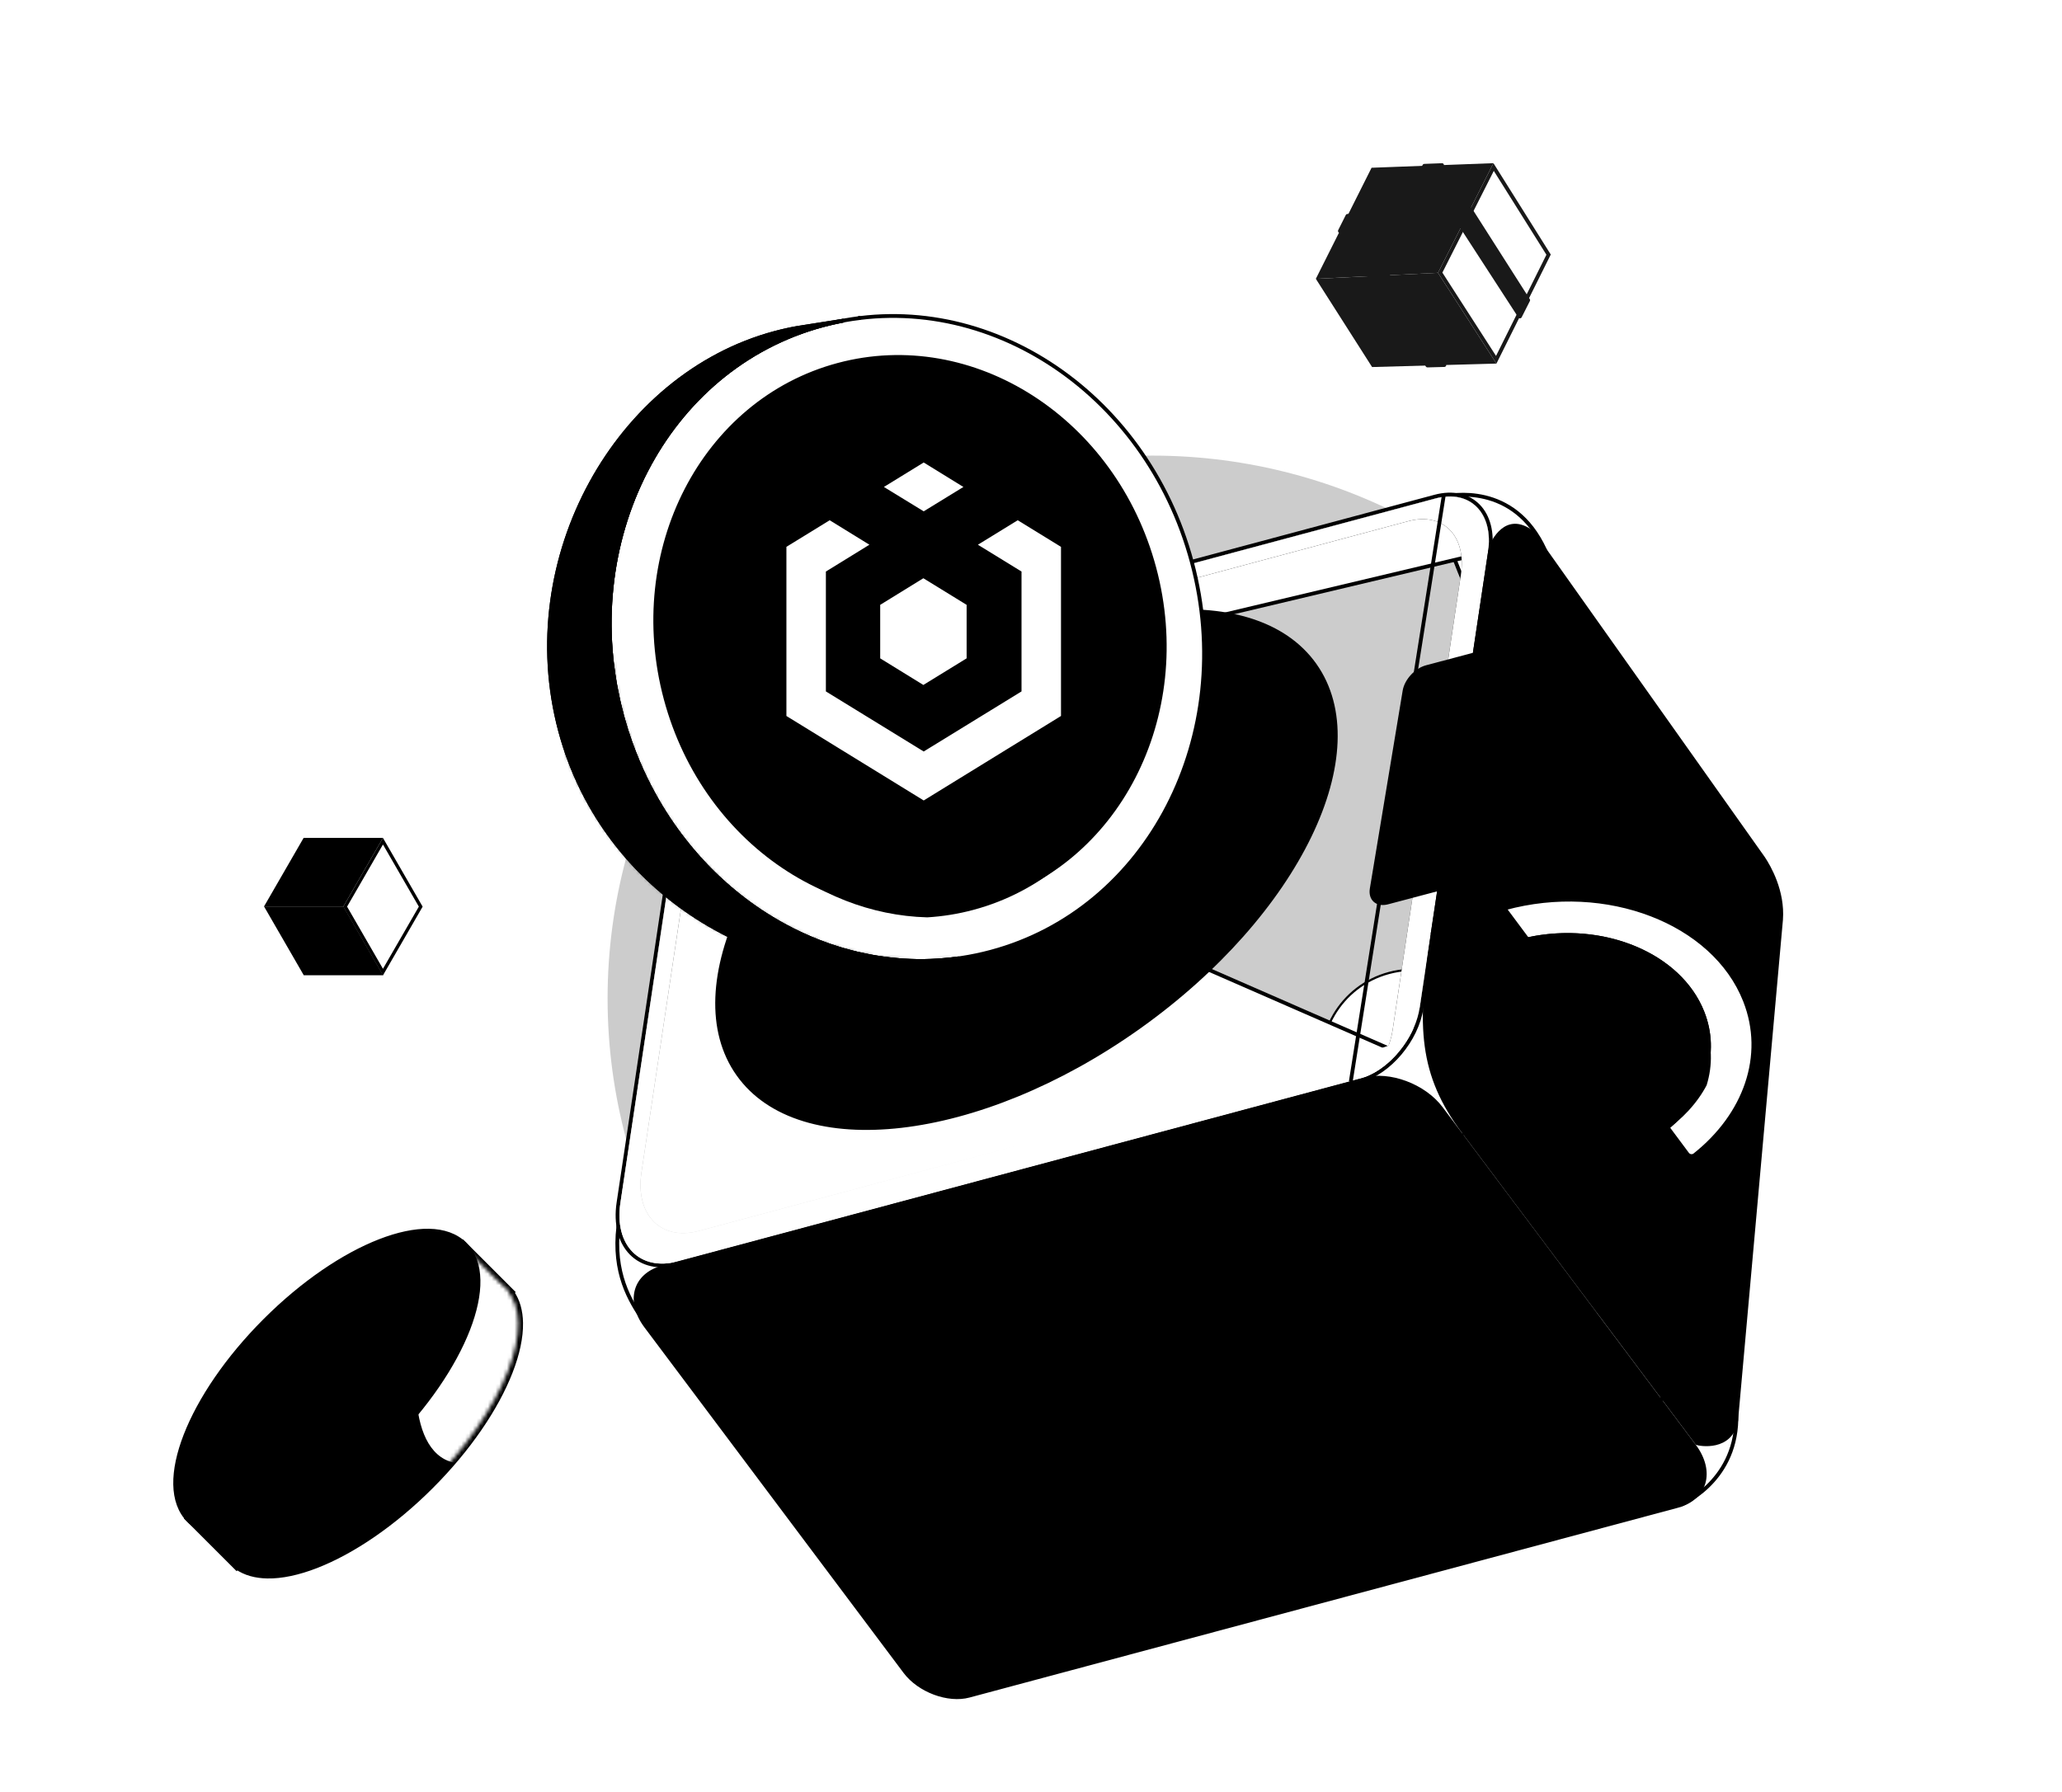 <svg width="543" height="472" viewBox="0 0 543 472" fill="none" xmlns="http://www.w3.org/2000/svg">
<g clip-path="url(#clip0_91_9750)">
<g opacity="0.2" filter="url(#filter0_f_91_9750)">
<ellipse cx="303.5" cy="263" rx="143.5" ry="143" fill="#58BC00" style="fill:#58BC00;fill:color(display-p3 0.345 0.737 0);fill-opacity:1;"/>
</g>
<path fill-rule="evenodd" clip-rule="evenodd" d="M365.778 256.263C378.528 252.847 391.617 260.321 395.003 272.958C398.389 285.594 390.79 298.611 378.04 302.027C365.291 305.443 352.201 297.97 348.815 285.334C345.44 272.679 353.028 259.679 365.778 256.263Z" fill="white" stroke="black" style="fill:white;fill-opacity:1;stroke:black;stroke-opacity:1;" stroke-width="0.567" stroke-miterlimit="22.926" stroke-linecap="round" stroke-linejoin="round"/>
<path d="M168.097 345.797C164.354 339.977 160.624 331.675 163.681 318.153C163.725 318.159 163.771 318.174 163.822 318.199C163.979 318.274 164.172 318.437 164.398 318.711C164.851 319.26 165.305 320.088 165.79 320.979L165.807 321.01C166.271 321.862 166.767 322.772 167.288 323.402C167.552 323.722 167.856 324.012 168.205 324.178C168.547 324.34 168.926 324.377 169.306 324.227L181.753 323.686C180.559 329.563 179.356 335.435 178.153 341.311C177.759 343.234 177.365 345.156 176.971 347.08C175.552 347.005 174.142 346.733 172.693 346.451L172.673 346.447C171.187 346.159 169.658 345.862 168.097 345.797Z" fill="white" stroke="black" style="fill:white;fill-opacity:1;stroke:black;stroke-opacity:1;" stroke-miterlimit="22.926" stroke-linecap="round" stroke-linejoin="round"/>
<path fill-rule="evenodd" clip-rule="evenodd" d="M379.74 130.914C379.74 130.914 396.092 126.395 405.227 141.753C414.345 157.101 400.859 160.26 400.859 160.26C400.859 160.26 387.45 157.255 385.961 154.302C384.472 151.349 379.902 139.045 379.902 139.045L379.74 130.914Z" fill="white" stroke="black" style="fill:white;fill-opacity:1;stroke:black;stroke-opacity:1;" stroke-miterlimit="22.926" stroke-linecap="round" stroke-linejoin="round"/>
<path d="M457.255 373.925L457.255 373.926C457.063 382.349 453.332 387.971 449.647 391.495C447.802 393.259 445.968 394.498 444.597 395.294C443.912 395.692 443.343 395.979 442.948 396.166C442.765 396.252 442.619 396.317 442.516 396.361L431.705 392.159L427.227 377.519L442.566 364.114C442.591 364.104 442.623 364.091 442.661 364.076C442.772 364.031 442.937 363.968 443.147 363.892C443.568 363.742 444.17 363.544 444.892 363.359C446.343 362.988 448.247 362.675 450.121 362.876C451.987 363.075 453.793 363.779 455.117 365.413C456.447 367.055 457.352 369.707 457.255 373.925Z" fill="white" stroke="black" style="fill:white;fill-opacity:1;stroke:black;stroke-opacity:1;" stroke-miterlimit="22.926" stroke-linecap="round" stroke-linejoin="round"/>
<path d="M391.851 145.377L392.346 145.451L374.364 265.415L391.851 145.377ZM391.851 145.377L392.346 145.451C393.125 140.241 391.939 135.929 389.292 133.231C386.634 130.522 382.596 129.534 377.888 130.795L194.042 180.057C190.946 180.886 187.96 183.041 185.628 185.809C183.294 188.58 181.579 192.007 181.064 195.432L181.064 195.433M391.851 145.377L181.064 195.433M181.064 195.433L162.881 316.739C162.024 322.425 163.317 327.122 166.196 330.057C169.086 333.004 173.483 334.082 178.615 332.707L358.174 284.594C362.026 283.562 365.754 280.879 368.67 277.421M181.064 195.433L368.67 277.421M368.67 277.421C371.587 273.962 373.727 269.686 374.364 265.416L368.67 277.421Z" fill="url(#paint0_linear_91_9750)" style=""/>
<path d="M391.851 145.377L392.346 145.451L374.364 265.415L391.851 145.377ZM391.851 145.377L392.346 145.451C393.125 140.241 391.939 135.929 389.292 133.231C386.634 130.522 382.596 129.534 377.888 130.795L194.042 180.057C190.946 180.886 187.96 183.041 185.628 185.809C183.294 188.58 181.579 192.007 181.064 195.432L181.064 195.433M391.851 145.377L181.064 195.433M181.064 195.433L162.881 316.739C162.024 322.425 163.317 327.122 166.196 330.057C169.086 333.004 173.483 334.082 178.615 332.707L358.174 284.594C362.026 283.562 365.754 280.879 368.67 277.421M181.064 195.433L368.67 277.421M368.67 277.421C371.587 273.962 373.727 269.686 374.364 265.416L368.67 277.421Z" fill="white" style="fill:white;fill-opacity:1;"/>
<path d="M391.851 145.377L392.346 145.451L374.364 265.415L391.851 145.377ZM391.851 145.377L392.346 145.451C393.125 140.241 391.939 135.929 389.292 133.231C386.634 130.522 382.596 129.534 377.888 130.795L194.042 180.057C190.946 180.886 187.96 183.041 185.628 185.809C183.294 188.58 181.579 192.007 181.064 195.432L181.064 195.433M391.851 145.377L181.064 195.433M181.064 195.433L162.881 316.739C162.024 322.425 163.317 327.122 166.196 330.057C169.086 333.004 173.483 334.082 178.615 332.707L358.174 284.594C362.026 283.562 365.754 280.879 368.67 277.421M181.064 195.433L368.67 277.421M368.67 277.421C371.587 273.962 373.727 269.686 374.364 265.416L368.67 277.421Z" stroke="black" style="stroke:black;stroke-opacity:1;" stroke-miterlimit="22.926" stroke-linecap="round" stroke-linejoin="round"/>
<path fill-rule="evenodd" clip-rule="evenodd" d="M378.015 131.285L194.169 180.547C190.827 181.442 187.572 183.964 185.184 187.18C185.792 186.908 186.408 186.687 187.027 186.521L370.874 137.259C380.015 134.81 386.234 141.151 384.707 151.358L366.726 271.323C366.122 275.369 364.129 279.443 361.383 282.792C367.52 279.568 372.813 272.415 373.867 265.349L391.849 145.384C393.376 135.177 387.157 128.836 378.015 131.285Z" fill="url(#paint1_linear_91_9750)" style=""/>
<path fill-rule="evenodd" clip-rule="evenodd" d="M378.015 131.285L194.169 180.547C190.827 181.442 187.572 183.964 185.184 187.18C185.792 186.908 186.408 186.687 187.027 186.521L370.874 137.259C380.015 134.81 386.234 141.151 384.707 151.358L366.726 271.323C366.122 275.369 364.129 279.443 361.383 282.792C367.52 279.568 372.813 272.415 373.867 265.349L391.849 145.384C393.376 135.177 387.157 128.836 378.015 131.285Z" fill="white" style="fill:white;fill-opacity:1;"/>
<path fill-rule="evenodd" clip-rule="evenodd" d="M188.013 184.066C184.725 187.02 182.195 191.286 181.56 195.512L163.377 316.819C161.695 327.978 168.496 334.906 178.487 332.229L358.046 284.116C363.863 282.557 369.478 277.075 372.257 270.787C369.683 273.345 366.663 275.266 363.587 276.09L184.028 324.203C174.038 326.88 167.237 319.952 168.918 308.793L187.102 187.486C187.274 186.34 187.585 185.191 188.013 184.066Z" fill="url(#paint2_linear_91_9750)" style=""/>
<path fill-rule="evenodd" clip-rule="evenodd" d="M188.013 184.066C184.725 187.02 182.195 191.286 181.56 195.512L163.377 316.819C161.695 327.978 168.496 334.906 178.487 332.229L358.046 284.116C363.863 282.557 369.478 277.075 372.257 270.787C369.683 273.345 366.663 275.266 363.587 276.09L184.028 324.203C174.038 326.88 167.237 319.952 168.918 308.793L187.102 187.486C187.274 186.34 187.585 185.191 188.013 184.066Z" fill="white" style="fill:white;fill-opacity:1;"/>
<path d="M379.497 291.907L379.497 291.907L446.123 380.768C448.698 384.201 449.42 387.679 448.613 390.513C447.809 393.335 445.456 395.63 441.639 396.653L255.174 446.616C252.44 447.349 249.165 447.022 246.088 445.871C243.013 444.721 240.186 442.766 238.341 440.305L238.341 440.305L170.091 349.286C170.091 349.286 170.091 349.286 170.091 349.285C167.592 345.938 166.898 342.551 167.685 339.794C168.47 337.049 170.757 334.817 174.461 333.824L359.242 284.312C362.542 283.428 366.484 283.823 370.18 285.206C373.875 286.588 377.274 288.94 379.497 291.907Z" fill="#9C9C9C" stroke="black" style="fill:#9C9C9C;fill:color(display-p3 0.61 0.61 0.61);fill-opacity:1;stroke:black;stroke-opacity:1;"/>
<path d="M377.265 245.876L377.304 245.849L377.134 246.976C375.371 258.612 374.598 267.585 375.684 275.556C376.767 283.507 379.705 290.487 385.415 298.123L377.265 245.876ZM377.265 245.876L392.545 144.166C392.807 143.514 393.83 141.212 395.639 139.733C396.557 138.981 397.658 138.46 398.955 138.452C400.24 138.444 401.786 138.939 403.609 140.342L464.336 226.033C465.845 228.303 469.576 234.725 469.013 242.238C469.013 242.239 469.013 242.241 469.012 242.242L457.187 374.162C456.834 376.124 456.053 377.468 455.092 378.39C454.123 379.32 452.942 379.848 451.758 380.126C450.573 380.404 449.4 380.427 448.472 380.355C448.009 380.32 447.611 380.261 447.31 380.201C447.109 380.161 446.966 380.124 446.878 380.097L385.416 298.124L377.265 245.876Z" fill="#D5D5D5" stroke="black" style="fill:#D5D5D5;fill:color(display-p3 0.835 0.835 0.835);fill-opacity:1;stroke:black;stroke-opacity:1;"/>
<path d="M346.221 175.106C354.297 186.475 353.284 202.814 344.901 220.148C336.527 237.464 320.844 255.654 299.823 270.587C278.803 285.52 256.464 294.341 237.357 296.549C218.229 298.759 202.467 294.337 194.39 282.968C186.313 271.599 187.327 255.259 195.71 237.925C204.084 220.609 219.767 202.419 240.787 187.486C261.808 172.552 284.147 163.732 303.254 161.524C322.382 159.315 338.144 163.737 346.221 175.106Z" fill="#58BC00" stroke="black" style="fill:#58BC00;fill:color(display-p3 0.345 0.737 0);fill-opacity:1;stroke:black;stroke-opacity:1;"/>
<path d="M335.862 188.452C342.502 197.798 341.679 211.247 334.765 225.542C327.86 239.819 314.927 254.822 297.586 267.142C280.245 279.461 261.82 286.735 246.066 288.555C230.291 290.378 217.321 286.728 210.682 277.382C204.042 268.035 204.865 254.587 211.778 240.291C218.683 226.014 231.617 211.011 248.958 198.691C266.299 186.372 284.724 179.098 300.478 177.278C316.253 175.456 329.222 179.106 335.862 188.452Z" fill="#131316" stroke="black" style="fill:#131316;fill:color(display-p3 0.075 0.075 0.087);fill-opacity:1;stroke:black;stroke-opacity:1;"/>
<path fill-rule="evenodd" clip-rule="evenodd" d="M340.906 203.348C341.227 220.522 328.596 242.815 306.026 261.473C280.604 282.49 250.062 292.661 229.316 288.704C228.17 271.576 240.685 248.8 263.633 229.838C289.376 208.559 320.446 198.544 340.906 203.348Z" fill="#131316" style="fill:#131316;fill:color(display-p3 0.075 0.075 0.087);fill-opacity:1;"/>
<path d="M260.922 250.674C302.37 239.568 326.073 193.625 313.863 148.056C301.653 102.488 258.154 74.551 216.705 85.657C175.257 96.763 151.554 142.707 163.764 188.275C175.974 233.843 219.473 261.78 260.922 250.674Z" fill="url(#paint3_linear_91_9750)" style=""/>
<path d="M260.922 250.674C302.37 239.568 326.073 193.625 313.863 148.056C301.653 102.488 258.154 74.551 216.705 85.657C175.257 96.763 151.554 142.707 163.764 188.275C175.974 233.843 219.473 261.78 260.922 250.674Z" fill="white" style="fill:white;fill-opacity:1;"/>
<path d="M260.922 250.674C302.37 239.568 326.073 193.625 313.863 148.056C301.653 102.488 258.154 74.551 216.705 85.657C175.257 96.763 151.554 142.707 163.764 188.275C175.974 233.843 219.473 261.78 260.922 250.674Z" stroke="black" style="stroke:black;stroke-opacity:1;" stroke-miterlimit="22.926" stroke-linecap="round" stroke-linejoin="round"/>
<path d="M258.59 237.567C294.123 228.046 314.442 188.659 303.975 149.593C293.507 110.527 256.216 86.576 220.684 96.097C185.151 105.618 164.832 145.005 175.299 184.071C185.767 223.137 223.058 247.088 258.59 237.567Z" fill="#131316" stroke="black" style="fill:#131316;fill:color(display-p3 0.075 0.075 0.087);fill-opacity:1;stroke:black;stroke-opacity:1;" stroke-miterlimit="22.926" stroke-linecap="round" stroke-linejoin="round"/>
<g filter="url(#filter1_i_91_9750)">
<path fill-rule="evenodd" clip-rule="evenodd" d="M220.679 96.079C224.724 94.995 228.79 94.349 232.839 94.109C262.414 94.884 289.958 116.981 298.717 149.667C309.185 188.738 288.861 228.121 253.332 237.641C249.287 238.725 245.221 239.371 241.172 239.611C211.597 238.837 184.053 216.739 175.294 184.054C164.829 144.996 185.137 105.603 220.679 96.079Z" fill="#58BC00" style="fill:#58BC00;fill:color(display-p3 0.345 0.737 0);fill-opacity:1;"/>
</g>
<path d="M220.808 96.562C224.813 95.489 228.838 94.849 232.848 94.61C262.172 95.388 289.529 117.311 298.234 149.797C308.643 188.644 288.423 227.721 253.203 237.159C249.198 238.232 245.173 238.872 241.163 239.111C211.839 238.332 184.482 216.409 175.777 183.924C165.372 145.089 185.575 106.003 220.808 96.562Z" stroke="black" style="stroke:black;stroke-opacity:1;"/>
<path d="M220.808 96.562C224.813 95.489 228.838 94.849 232.848 94.61C262.172 95.388 289.529 117.311 298.234 149.797C308.643 188.644 288.423 227.721 253.203 237.159C249.198 238.232 245.173 238.872 241.163 239.111C211.839 238.332 184.482 216.409 175.777 183.924C165.372 145.089 185.575 106.003 220.808 96.562Z" stroke="black" stroke-opacity="0.2" style="stroke:black;stroke-opacity:0.2;"/>
<path fill-rule="evenodd" clip-rule="evenodd" d="M203.989 87.697C205.988 87.161 207.995 86.71 210.014 86.356L210.36 86.306C211.018 86.187 211.68 86.081 212.332 85.993L221.989 84.469C220.223 84.799 218.461 85.199 216.703 85.67C175.261 96.775 151.551 142.714 163.762 188.288C175.133 230.723 213.64 257.877 252.368 252.418L241.945 254.089C241.3 254.205 240.665 254.303 240.03 254.401L239.768 254.442C201.011 259.953 158.898 235.04 147.516 192.565C135.301 146.977 162.547 98.801 203.989 87.697Z" fill="url(#paint4_linear_91_9750)" style=""/>
<path fill-rule="evenodd" clip-rule="evenodd" d="M203.989 87.697C205.988 87.161 207.995 86.71 210.014 86.356L210.36 86.306C211.018 86.187 211.68 86.081 212.332 85.993L221.989 84.469C220.223 84.799 218.461 85.199 216.703 85.67C175.261 96.775 151.551 142.714 163.762 188.288C175.133 230.723 213.64 257.877 252.368 252.418L241.945 254.089C241.3 254.205 240.665 254.303 240.03 254.401L239.768 254.442C201.011 259.953 158.898 235.04 147.516 192.565C135.301 146.977 162.547 98.801 203.989 87.697Z" fill="#C7DCD2" style="fill:#C7DCD2;fill:color(display-p3 0.78 0.863 0.824);fill-opacity:1;"/>
<path d="M226.22 83.782L226.317 83.77M203.989 87.697C205.988 87.161 207.995 86.71 210.014 86.356L210.36 86.306C211.018 86.187 211.68 86.081 212.332 85.993L221.989 84.469C220.223 84.799 218.461 85.199 216.703 85.67C175.261 96.775 151.551 142.714 163.762 188.288C175.133 230.723 213.64 257.877 252.368 252.418L241.945 254.089C241.3 254.205 240.665 254.303 240.03 254.401L239.768 254.442C201.011 259.953 158.898 235.04 147.516 192.565C135.301 146.977 162.547 98.801 203.989 87.697Z" stroke="black" style="stroke:black;stroke-opacity:1;" stroke-miterlimit="22.926" stroke-linecap="round" stroke-linejoin="round"/>
<mask id="mask0_91_9750" style="mask-type:alpha" maskUnits="userSpaceOnUse" x="144" y="84" width="109" height="172">
<path fill-rule="evenodd" clip-rule="evenodd" d="M203.989 87.697C205.988 87.161 207.995 86.71 210.014 86.356L210.36 86.306C211.018 86.187 211.68 86.081 212.332 85.993L221.99 84.469C220.223 84.799 218.461 85.199 216.704 85.67C175.261 96.775 151.551 142.714 163.763 188.288C175.133 230.723 213.64 257.877 252.368 252.418L241.945 254.089C241.3 254.205 240.665 254.303 240.03 254.401L239.768 254.442C201.011 259.953 158.898 235.04 147.516 192.565C135.301 146.977 162.547 98.801 203.989 87.697Z" fill="#AFAFAF" style="fill:#AFAFAF;fill:color(display-p3 0.686 0.686 0.686);fill-opacity:1;"/>
</mask>
<g mask="url(#mask0_91_9750)">
<path d="M164.738 171.573C159.726 174.081 152.207 200.645 143.185 200.645C140.678 203.82 135.566 207.462 139.175 226.71C142.784 245.958 206.508 262.465 237.92 268.313L257.468 243.752L164.738 171.573Z" fill="#AFAFAF" style="fill:#AFAFAF;fill:color(display-p3 0.686 0.686 0.686);fill-opacity:1;"/>
</g>
<path d="M226.22 83.782L226.317 83.77M203.989 87.697C205.988 87.161 207.995 86.71 210.014 86.356L210.36 86.306C211.018 86.187 211.68 86.081 212.332 85.993L221.989 84.469C220.223 84.799 218.461 85.199 216.703 85.67C175.261 96.775 151.551 142.714 163.762 188.288C175.133 230.723 213.64 257.877 252.368 252.418L241.945 254.089C241.3 254.205 240.665 254.303 240.03 254.401L239.768 254.442C201.011 259.953 158.898 235.04 147.516 192.565C135.301 146.977 162.547 98.801 203.989 87.697Z" stroke="black" style="stroke:black;stroke-opacity:1;" stroke-miterlimit="22.926" stroke-linecap="round" stroke-linejoin="round"/>
<path d="M355.717 284.825L380.217 130.349" stroke="black" style="stroke:black;stroke-opacity:1;"/>
<path fill-rule="evenodd" clip-rule="evenodd" d="M387.815 172.476L378.573 234.21L365.373 237.701C362.638 238.418 360.773 236.78 361.228 234.064L369.869 181.972C370.321 179.242 372.931 176.419 375.666 175.701L387.815 172.476Z" fill="#58BC00" stroke="black" style="fill:#58BC00;fill:color(display-p3 0.345 0.737 0);fill-opacity:1;stroke:black;stroke-opacity:1;" stroke-miterlimit="22.926" stroke-linecap="round" stroke-linejoin="round"/>
<path fill-rule="evenodd" clip-rule="evenodd" d="M370.09 230.314C370.661 228.766 369.934 227.125 368.472 226.652C367.011 226.179 365.348 227.05 364.773 228.584C364.202 230.132 364.93 231.772 366.391 232.245C367.87 232.728 369.519 231.862 370.09 230.314Z" fill="#131316" style="fill:#131316;fill:color(display-p3 0.075 0.075 0.087);fill-opacity:1;"/>
<path fill-rule="evenodd" clip-rule="evenodd" d="M378.405 184.185C378.976 182.637 378.248 180.996 376.786 180.523C375.325 180.05 373.662 180.921 373.088 182.455C372.517 184.003 373.245 185.644 374.706 186.117C376.185 186.6 377.834 185.733 378.405 184.185Z" fill="#131316" style="fill:#131316;fill:color(display-p3 0.075 0.075 0.087);fill-opacity:1;"/>
<path d="M455.735 284.757L455.734 284.756L394.638 202.892C394.638 202.892 394.638 202.892 394.638 202.892C394.175 202.273 393.754 201.977 393.417 201.88C393.11 201.791 392.813 201.85 392.505 202.1C392.179 202.366 391.847 202.848 391.561 203.581C391.278 204.308 391.055 205.249 390.925 206.388C390.925 206.388 390.925 206.388 390.925 206.388L389.011 223.353C389.011 223.354 389.011 223.354 389.011 223.354C388.852 224.803 388.961 226.46 389.264 227.963C389.569 229.477 390.06 230.774 390.626 231.536C390.626 231.536 390.626 231.537 390.626 231.537L450.849 312.239L450.849 312.239C451.343 312.903 451.796 313.226 452.164 313.334C452.502 313.432 452.829 313.368 453.163 313.095C453.516 312.808 453.873 312.288 454.177 311.5C454.48 310.718 454.717 309.708 454.855 308.483C454.855 308.483 454.855 308.483 454.855 308.483L456.874 290.546L455.735 284.757ZM455.735 284.757C456.129 285.283 456.48 286.196 456.698 287.278M455.735 284.757L456.698 287.278M456.698 287.278C456.914 288.349 456.988 289.527 456.874 290.546L456.698 287.278Z" fill="#787878" stroke="black" style="fill:#787878;fill:color(display-p3 0.47 0.47 0.47);fill-opacity:1;stroke:black;stroke-opacity:1;"/>
<path fill-rule="evenodd" clip-rule="evenodd" d="M449.366 311.105L390.229 231.855C388.971 230.16 388.189 226.335 388.518 223.32L390.43 206.397L450.221 286.503C451.14 287.728 451.698 290.491 451.458 292.648L449.439 310.585C449.399 310.778 449.385 310.948 449.366 311.105Z" fill="#131316" style="fill:#131316;fill:color(display-p3 0.075 0.075 0.087);fill-opacity:1;"/>
<path fill-rule="evenodd" clip-rule="evenodd" d="M398.332 229.234C425.042 221.94 453.321 232.837 461.498 253.563C463.758 259.281 464.237 265.144 463.206 270.804L463.173 270.965C463.134 271.157 463.104 271.332 463.065 271.525L461.17 280.981C462.25 275.277 461.767 269.34 459.492 263.565C451.314 242.839 423.036 231.943 396.325 239.236L396.155 239.282L390.64 231.887C393.092 230.85 395.661 229.965 398.332 229.234Z" fill="#0019BD" style="fill:#0019BD;fill:color(display-p3 0 0.099 0.742);fill-opacity:1;"/>
<path fill-rule="evenodd" clip-rule="evenodd" d="M398.332 229.234C425.042 221.94 453.321 232.837 461.498 253.563C463.758 259.281 464.237 265.144 463.206 270.804L463.173 270.965C463.134 271.157 463.104 271.332 463.065 271.525L461.17 280.981C462.25 275.277 461.767 269.34 459.492 263.565C451.314 242.839 423.036 231.943 396.325 239.236L396.155 239.282L390.64 231.887C393.092 230.85 395.661 229.965 398.332 229.234Z" fill="#AFAFAF" style="fill:#AFAFAF;fill:color(display-p3 0.686 0.686 0.686);fill-opacity:1;"/>
<path fill-rule="evenodd" clip-rule="evenodd" d="M398.332 229.234C425.042 221.94 453.321 232.837 461.498 253.563C463.758 259.281 464.237 265.144 463.206 270.804L463.173 270.965C463.134 271.157 463.104 271.332 463.065 271.525L461.17 280.981C462.25 275.277 461.767 269.34 459.492 263.565C451.314 242.839 423.036 231.943 396.325 239.236L396.155 239.282L390.64 231.887C393.092 230.85 395.661 229.965 398.332 229.234Z" stroke="black" style="stroke:black;stroke-opacity:1;"/>
<path fill-rule="evenodd" clip-rule="evenodd" d="M396.337 239.212C423.048 231.918 451.326 242.815 459.504 263.54C465.258 278.13 459.514 293.703 446.291 304.195C445.684 304.677 444.802 304.548 444.339 303.926L396.278 239.383C396.232 239.321 396.263 239.232 396.337 239.212Z" fill="url(#paint5_linear_91_9750)" style=""/>
<path fill-rule="evenodd" clip-rule="evenodd" d="M396.337 239.212C423.048 231.918 451.326 242.815 459.504 263.54C465.258 278.13 459.514 293.703 446.291 304.195C445.684 304.677 444.802 304.548 444.339 303.926L396.278 239.383C396.232 239.321 396.263 239.232 396.337 239.212Z" fill="white" style="fill:white;fill-opacity:1;"/>
<path fill-rule="evenodd" clip-rule="evenodd" d="M396.337 239.212C423.048 231.918 451.326 242.815 459.504 263.54C465.258 278.13 459.514 293.703 446.291 304.195C445.684 304.677 444.802 304.548 444.339 303.926L396.278 239.383C396.232 239.321 396.263 239.232 396.337 239.212Z" stroke="black" style="stroke:black;stroke-opacity:1;" stroke-miterlimit="22.926" stroke-linecap="round" stroke-linejoin="round"/>
<path fill-rule="evenodd" clip-rule="evenodd" d="M401.882 246.952C422.001 242.456 442.676 250.9 448.805 266.472C453.156 277.5 449.082 289.239 439.436 297.39L401.882 246.952Z" fill="#131316" style="fill:#131316;fill:color(display-p3 0.075 0.075 0.087);fill-opacity:1;"/>
<g filter="url(#filter2_i_91_9750)">
<path fill-rule="evenodd" clip-rule="evenodd" d="M401.882 246.952C422.001 242.456 442.676 250.9 448.805 266.472C450.951 271.933 451.05 277.564 449.415 282.84C446.907 287.577 442.95 291.883 437.869 295.277L401.882 246.952Z" fill="#58BC00" style="fill:#58BC00;fill:color(display-p3 0.345 0.737 0);fill-opacity:1;"/>
</g>
<path d="M437.984 294.595L402.747 247.277C422.469 243.192 442.406 251.579 448.34 266.655C450.437 271.992 450.539 277.49 448.951 282.648C446.55 287.165 442.8 291.295 437.984 294.595Z" stroke="black" style="stroke:black;stroke-opacity:1;"/>
<path d="M366.632 368.297C364.467 341.255 334.742 321.572 300.239 324.334C265.737 327.097 239.522 351.259 241.687 378.301C243.852 405.343 273.578 425.026 308.08 422.264C342.583 419.501 368.797 395.339 366.632 368.297Z" fill="#131316" stroke="black" style="fill:#131316;fill:color(display-p3 0.075 0.075 0.087);fill-opacity:1;stroke:black;stroke-opacity:1;" stroke-miterlimit="22.926" stroke-linecap="round" stroke-linejoin="round"/>
<path fill-rule="evenodd" clip-rule="evenodd" d="M290.214 337.316C316.591 330.248 344.426 341.126 352.386 361.607C353.258 363.846 353.847 366.099 354.194 368.357C354.438 369.945 354.542 371.525 354.526 373.106L355.054 380.619C355.094 381.181 354.792 381.712 354.29 381.967L353.476 382.379C353.143 382.548 352.893 382.842 352.772 383.195C348.404 395.931 336.123 406.9 319.035 411.479C296.735 417.454 273.383 410.598 261.897 395.954C261.851 395.896 261.802 395.842 261.749 395.792L255.965 390.38C255.701 390.133 255.543 389.794 255.523 389.433L255.018 380.129C254.773 378.42 254.691 376.698 254.737 375.002L254.739 374.956C255.255 358.483 269.045 342.988 290.214 337.316Z" fill="url(#paint6_linear_91_9750)" style=""/>
<path fill-rule="evenodd" clip-rule="evenodd" d="M290.214 337.316C316.591 330.248 344.426 341.126 352.386 361.607C353.258 363.846 353.847 366.099 354.194 368.357C354.438 369.945 354.542 371.525 354.526 373.106L355.054 380.619C355.094 381.181 354.792 381.712 354.29 381.967L353.476 382.379C353.143 382.548 352.893 382.842 352.772 383.195C348.404 395.931 336.123 406.9 319.035 411.479C296.735 417.454 273.383 410.598 261.897 395.954C261.851 395.896 261.802 395.842 261.749 395.792L255.965 390.38C255.701 390.133 255.543 389.794 255.523 389.433L255.018 380.129C254.773 378.42 254.691 376.698 254.737 375.002L254.739 374.956C255.255 358.483 269.045 342.988 290.214 337.316Z" fill="#787878" style="fill:#787878;fill:color(display-p3 0.471 0.471 0.471);fill-opacity:1;"/>
<path fill-rule="evenodd" clip-rule="evenodd" d="M290.214 337.316C316.591 330.248 344.426 341.126 352.386 361.607C353.258 363.846 353.847 366.099 354.194 368.357C354.438 369.945 354.542 371.525 354.526 373.106L355.054 380.619C355.094 381.181 354.792 381.712 354.29 381.967L353.476 382.379C353.143 382.548 352.893 382.842 352.772 383.195C348.404 395.931 336.123 406.9 319.035 411.479C296.735 417.454 273.383 410.598 261.897 395.954C261.851 395.896 261.802 395.842 261.749 395.792L255.965 390.38C255.701 390.133 255.543 389.794 255.523 389.433L255.018 380.129C254.773 378.42 254.691 376.698 254.737 375.002L254.739 374.956C255.255 358.483 269.045 342.988 290.214 337.316Z" stroke="black" style="stroke:black;stroke-opacity:1;" stroke-miterlimit="22.926" stroke-linecap="round" stroke-linejoin="round"/>
<path d="M355.129 381.55C353.403 359.992 329.709 344.301 302.207 346.503C274.705 348.705 253.81 367.966 255.536 389.524C257.262 411.082 280.955 426.774 308.457 424.571C335.96 422.369 356.855 403.108 355.129 381.55Z" fill="url(#paint7_linear_91_9750)" style=""/>
<path d="M355.129 381.55C353.403 359.992 329.709 344.301 302.207 346.503C274.705 348.705 253.81 367.966 255.536 389.524C257.262 411.082 280.955 426.774 308.457 424.571C335.96 422.369 356.855 403.108 355.129 381.55Z" fill="#D5D5D5" style="fill:#D5D5D5;fill:color(display-p3 0.835 0.835 0.835);fill-opacity:1;"/>
<path d="M355.129 381.55C353.403 359.992 329.709 344.301 302.207 346.503C274.705 348.705 253.81 367.966 255.536 389.524C257.262 411.082 280.955 426.774 308.457 424.571C335.96 422.369 356.855 403.108 355.129 381.55Z" stroke="black" style="stroke:black;stroke-opacity:1;" stroke-miterlimit="22.926" stroke-linecap="round" stroke-linejoin="round"/>
<path d="M343.337 383.776C342.016 367.275 323.881 355.264 302.831 356.95C281.781 358.635 265.788 373.379 267.109 389.88C268.43 406.381 286.566 418.391 307.616 416.706C328.666 415.021 344.658 400.278 343.337 383.776Z" fill="#131316" stroke="black" style="fill:#131316;fill:color(display-p3 0.075 0.075 0.087);fill-opacity:1;stroke:black;stroke-opacity:1;" stroke-miterlimit="22.926" stroke-linecap="round" stroke-linejoin="round"/>
<path d="M294.315 358.895C314.35 353.527 335.329 361.819 341.306 377.192C342.888 381.27 343.266 385.429 342.592 389.459C339.294 398.995 330.057 407.281 317.14 410.742C297.106 416.11 276.126 407.818 270.149 392.445C268.568 388.367 268.189 384.208 268.863 380.178C272.161 370.642 281.384 362.36 294.315 358.895Z" fill="#58BC00" stroke="black" style="fill:#58BC00;fill:color(display-p3 0.345 0.737 0);fill-opacity:1;stroke:black;stroke-opacity:1;"/>
<path fill-rule="evenodd" clip-rule="evenodd" d="M395.641 168.176C396.232 169.929 397.559 170.862 398.611 170.262C399.664 169.661 400.044 167.739 399.467 165.983C398.876 164.23 397.549 163.297 396.496 163.897C395.43 164.502 395.05 166.423 395.641 168.176Z" fill="#131316" style="fill:#131316;fill:color(display-p3 0.075 0.075 0.087);fill-opacity:1;"/>
<path fill-rule="evenodd" clip-rule="evenodd" d="M402.061 176.807C402.628 178.642 403.911 179.694 404.95 179.157C405.99 178.621 406.366 176.685 405.813 174.846C405.245 173.012 403.962 171.96 402.923 172.496C401.888 173.047 401.508 174.968 402.061 176.807Z" fill="#131316" style="fill:#131316;fill:color(display-p3 0.075 0.075 0.087);fill-opacity:1;"/>
<path fill-rule="evenodd" clip-rule="evenodd" d="M398.67 158.866C399.238 160.7 400.52 161.752 401.56 161.216C402.599 160.679 402.975 158.744 402.422 156.905C401.869 155.066 400.572 154.019 399.532 154.555C398.493 155.091 398.117 157.027 398.67 158.866Z" fill="#131316" style="fill:#131316;fill:color(display-p3 0.075 0.075 0.087);fill-opacity:1;"/>
<path fill-rule="evenodd" clip-rule="evenodd" d="M405.127 167.812C405.694 169.647 406.977 170.698 408.017 170.162C409.056 169.626 409.432 167.69 408.879 165.851C408.311 164.017 407.029 162.965 405.989 163.501C404.954 164.052 404.574 165.973 405.127 167.812Z" fill="#131316" style="fill:#131316;fill:color(display-p3 0.075 0.075 0.087);fill-opacity:1;"/>
<path d="M337.862 290.228L367.255 333.73L385.675 333.42L430.465 399.44" stroke="black" style="stroke:black;stroke-opacity:1;" stroke-miterlimit="22.926" stroke-linecap="round" stroke-linejoin="round"/>
<path d="M182.155 332.029L239.737 417.004L258.157 416.694L275.011 441.243" stroke="black" style="stroke:black;stroke-opacity:1;" stroke-miterlimit="22.926" stroke-linecap="round" stroke-linejoin="round"/>
<path d="M199.996 327.094L221.175 360.39L233.174 361.349L241.522 373.69" stroke="black" style="stroke:black;stroke-opacity:1;" stroke-miterlimit="22.926" stroke-linecap="round" stroke-linejoin="round"/>
<path d="M249.518 130.258L237.154 122.636L224.759 130.258L237.154 137.846L249.518 130.258Z" fill="#131316" style="fill:#131316;fill:color(display-p3 0.075 0.075 0.087);fill-opacity:1;"/>
<path d="M261.913 137.847L249.518 145.469L261.913 153.091V183.545L237.154 198.755L212.395 183.545V153.091L224.759 145.469L212.395 137.847L200 145.469V191.134L237.154 213.999L274.309 191.134V145.469L261.913 137.847Z" fill="#131316" style="fill:#131316;fill:color(display-p3 0.075 0.075 0.087);fill-opacity:1;"/>
<path d="M224.697 160.745V175.956L237.061 183.577L249.456 175.956V160.745L237.061 153.123L224.697 160.745Z" fill="#131316" style="fill:#131316;fill:color(display-p3 0.075 0.075 0.087);fill-opacity:1;"/>
<path d="M231.806 128.257L243.244 121.223L254.654 128.257L243.244 135.26L231.806 128.257Z" fill="white" stroke="black" style="fill:white;fill-opacity:1;stroke:black;stroke-opacity:1;"/>
<path d="M268.504 151.091V150.811L268.266 150.665L256.564 143.469L268.004 136.434L279.899 143.748V188.854L243.245 211.412L206.591 188.854V143.748L218.486 136.434L229.897 143.469L218.224 150.665L217.986 150.811V151.091V181.545V181.825L218.224 181.971L242.983 197.181L243.245 197.342L243.507 197.181L268.266 181.971L268.504 181.825V181.545V151.091Z" fill="white" stroke="black" style="fill:white;fill-opacity:1;stroke:black;stroke-opacity:1;"/>
<path d="M243.152 180.99L231.288 173.676V159.024L243.152 151.71L255.047 159.024V173.676L243.152 180.99Z" fill="white" stroke="black" style="fill:white;fill-opacity:1;stroke:black;stroke-opacity:1;"/>
<path d="M122.364 327.779L121.908 327.324L121.452 327.779L110.861 338.37C101.52 342.093 90.888 349.282 81.083 359.087C71.278 368.892 64.089 379.524 60.367 388.865L49.775 399.456L49.32 399.912L49.775 400.367L60.995 411.587L61.858 412.45L62.313 412.905L62.429 412.789C64.585 414.297 67.302 415.03 70.385 415.089C74.193 415.162 78.6 414.208 83.318 412.371C92.754 408.697 103.55 401.442 113.494 391.498C123.439 381.554 130.693 370.758 134.368 361.321C136.205 356.604 137.158 352.197 137.086 348.389C137.027 345.306 136.293 342.589 134.785 340.433L134.901 340.317L134.446 339.861L133.583 338.998L122.364 327.779Z" fill="#AFAFAF" stroke="black" style="fill:#AFAFAF;fill:color(display-p3 0.686 0.686 0.686);fill-opacity:1;stroke:black;stroke-opacity:1;" stroke-width="1.289"/>
<mask id="mask1_91_9750" style="mask-type:alpha" maskUnits="userSpaceOnUse" x="50" y="328" width="87" height="87">
<path d="M113.038 391.042C93.245 410.835 70.149 419.829 61.45 411.131C52.752 402.433 61.746 379.336 81.539 359.543C101.332 339.75 124.429 330.756 133.127 339.454C141.826 348.152 132.832 371.249 113.038 391.042Z" fill="#BE2F2F" style="fill:#BE2F2F;fill:color(display-p3 0.746 0.183 0.183);fill-opacity:1;"/>
<path d="M121.908 328.235L133.99 340.317L62.313 411.994L50.231 399.912L121.908 328.235Z" fill="#BE2F2F" style="fill:#BE2F2F;fill:color(display-p3 0.746 0.183 0.183);fill-opacity:1;"/>
</mask>
<g mask="url(#mask1_91_9750)">
<path d="M127.305 384.758C107.875 390.379 108.16 364.636 110.732 351.061L116.09 324.128L127.355 323.651L148.606 344.902C149.601 355.845 146.734 379.137 127.305 384.758Z" fill="white" style="fill:white;fill-opacity:1;"/>
<path d="M64.432 423.898C45.003 429.519 45.288 403.775 47.859 390.201L53.217 363.268L64.482 362.79L83.517 390.142C84.512 401.086 83.861 418.277 64.432 423.898Z" fill="#AFAFAF" style="fill:#AFAFAF;fill:color(display-p3 0.686 0.686 0.686);fill-opacity:1;"/>
</g>
<path d="M49.775 400.366C52.1 402.691 55.353 403.796 59.165 403.869C62.973 403.942 67.381 402.988 72.098 401.151C81.535 397.476 92.33 390.222 102.275 380.277C112.219 370.333 119.473 359.538 123.148 350.101C124.985 345.383 125.939 340.976 125.866 337.168C125.793 333.355 124.688 330.102 122.363 327.778C120.039 325.453 116.786 324.348 112.973 324.275C109.165 324.202 104.758 325.156 100.04 326.993C90.603 330.668 79.808 337.922 69.864 347.866C59.919 357.811 52.665 368.606 48.99 378.043C47.153 382.76 46.199 387.168 46.272 390.976C46.345 394.788 47.45 398.041 49.775 400.366Z" fill="#F5F5F5" stroke="black" style="fill:#F5F5F5;fill:color(display-p3 0.963 0.963 0.963);fill-opacity:1;stroke:black;stroke-opacity:1;" stroke-width="1.289"/>
<path d="M98.342 376.345C89.906 384.781 80.977 391.088 73.382 394.477C69.583 396.172 66.149 397.122 63.296 397.264C60.443 397.405 58.244 396.738 56.794 395.287C55.344 393.837 54.676 391.638 54.818 388.785C54.959 385.932 55.909 382.498 57.604 378.699C60.993 371.104 67.3 362.176 75.737 353.739C84.174 345.302 93.102 338.995 100.697 335.607C104.496 333.911 107.93 332.961 110.783 332.82C113.636 332.678 115.835 333.346 117.285 334.796C118.735 336.246 119.403 338.445 119.261 341.298C119.12 344.151 118.17 347.585 116.475 351.385C113.086 358.98 106.779 367.908 98.342 376.345Z" fill="#0E0E0E" stroke="black" style="fill:#0E0E0E;fill:color(display-p3 0.054 0.054 0.054);fill-opacity:1;stroke:black;stroke-opacity:1;" stroke-width="1.289"/>
<path d="M98.343 376.346C89.901 384.788 81.111 391.244 73.74 394.868C70.052 396.681 66.752 397.768 64.05 398.059C61.34 398.35 59.338 397.833 58.089 396.584C56.839 395.334 56.322 393.332 56.613 390.622C56.904 387.92 57.991 384.621 59.804 380.932C63.428 373.562 69.884 364.771 78.326 356.33C86.768 347.888 95.558 341.432 102.928 337.808C106.617 335.995 109.916 334.908 112.619 334.617C115.328 334.326 117.33 334.843 118.58 336.092C119.829 337.342 120.347 339.344 120.055 342.054C119.765 344.756 118.677 348.056 116.864 351.744C113.241 359.114 106.784 367.905 98.343 376.346Z" fill="#58BC00" stroke="black" style="fill:#58BC00;fill:color(display-p3 0.345 0.737 0);fill-opacity:1;stroke:black;stroke-opacity:1;" stroke-width="1.289"/>
<path fill-rule="evenodd" clip-rule="evenodd" d="M104.228 359.608C103.645 360.223 102.76 360.572 102.241 360.396L98.998 359.276C98.484 359.099 97.614 359.44 97.028 360.046L96.553 360.537C95.996 361.115 95.882 361.744 96.317 361.968C97.338 362.486 97.938 362.644 99.285 363.654C99.97 364.164 101.611 365.707 100.319 366.924C98.664 368.484 93.664 367.842 91.219 367.352C90.675 367.243 89.847 367.583 89.283 368.169L80.911 376.842C80.323 377.452 79.446 377.793 78.936 377.613L76.934 376.908C76.413 376.723 76.469 376.072 77.069 375.452C79.443 372.998 84.634 367.674 85.91 366.217C86.114 365.987 86.152 365.774 85.997 365.674C85.562 365.393 84.572 365.013 84.262 364.829C83.313 364.266 79.898 362.034 81.536 360.464C82.66 359.394 85.438 359.392 86.683 359.452C87.553 359.495 88.363 359.598 89.149 359.725C89.594 359.8 90.983 360.173 91.484 360.197C91.55 360.201 91.636 360.167 91.716 360.114C91.743 360.098 91.766 360.08 91.79 360.061C91.806 360.051 91.823 360.039 91.833 360.029C91.891 359.987 91.937 359.936 91.986 359.887L93.071 358.744C93.665 358.118 93.723 357.455 93.202 357.27L90.054 356.14C89.53 355.953 89.592 355.285 90.191 354.66L92.02 352.74C92.606 352.128 93.491 351.779 94.007 351.958L106.182 356.211C106.709 356.395 106.654 357.061 106.053 357.693L104.228 359.608ZM90.095 361.842C90.674 361.23 90.727 360.61 90.164 360.488C87.847 359.987 82.504 359.253 83.129 361.244C83.933 363.821 93.914 367.146 98.323 366.469C101.954 365.917 97.843 363.095 95.805 362.304C95.392 362.144 94.707 362.446 94.218 362.952L93.057 364.145C92.469 364.748 91.602 365.086 91.095 364.907L89.114 364.224C88.587 364.039 88.642 363.373 89.24 362.744L90.095 361.842Z" fill="#0D1B17" style="fill:#0D1B17;fill:color(display-p3 0.051 0.106 0.09);fill-opacity:1;"/>
<g opacity="0.9">
<path d="M392.444 43.508L378.361 71.374L347.341 72.895L361.499 44.672L392.444 43.508Z" fill="#58BC00" stroke="black" style="fill:#58BC00;fill:color(display-p3 0.345 0.737 0);fill-opacity:1;stroke:black;stroke-opacity:1;"/>
<path d="M361.593 96.165L347.395 73.894L378.412 72.372L393.165 95.286L361.593 96.165Z" fill="#AFAFAF" stroke="black" style="fill:#AFAFAF;fill:color(display-p3 0.686 0.686 0.686);fill-opacity:1;stroke:black;stroke-opacity:1;"/>
<path fill-rule="evenodd" clip-rule="evenodd" d="M360.893 72.734L375.072 43.664L379.748 43.487L365.459 72.469L360.893 72.734Z" fill="#131316" stroke="black" style="fill:#131316;fill:color(display-p3 0.075 0.075 0.087);fill-opacity:1;stroke:black;stroke-opacity:1;" stroke-miterlimit="22.926" stroke-linecap="round" stroke-linejoin="round"/>
<path fill-rule="evenodd" clip-rule="evenodd" d="M352.842 60.837L384.864 59.629L387.154 55.107L354.842 56.854L352.842 60.837Z" fill="#131316" stroke="black" style="fill:#131316;fill:color(display-p3 0.075 0.075 0.087);fill-opacity:1;stroke:black;stroke-opacity:1;" stroke-miterlimit="22.926" stroke-linecap="round" stroke-linejoin="round"/>
<path fill-rule="evenodd" clip-rule="evenodd" d="M360.897 72.734L375.904 96.267L380.343 96.147L365.307 72.521L360.897 72.734Z" fill="#131316" stroke="black" style="fill:#131316;fill:color(display-p3 0.075 0.075 0.087);fill-opacity:1;stroke:black;stroke-opacity:1;" stroke-miterlimit="22.926" stroke-linecap="round" stroke-linejoin="round"/>
<path d="M407.801 67.066L394.014 94.751L379.256 71.829L393.324 43.992L407.801 67.066Z" fill="white" stroke="black" style="fill:white;fill-opacity:1;stroke:black;stroke-opacity:1;"/>
<path fill-rule="evenodd" clip-rule="evenodd" d="M384.87 59.625L387.16 55.102L402.429 79.059L400.258 83.348L384.87 59.625Z" fill="#131316" stroke="black" style="fill:#131316;fill:color(display-p3 0.075 0.075 0.087);fill-opacity:1;stroke:black;stroke-opacity:1;" stroke-miterlimit="22.926" stroke-linecap="round" stroke-linejoin="round"/>
</g>
<rect x="0.25" y="0.433" width="19.897" height="19.897" transform="matrix(1 -6.79865e-09 -0.5 0.866 80.167 220.75)" fill="#58BC00" stroke="black" style="fill:#58BC00;fill:color(display-p3 0.345 0.737 0);fill-opacity:1;stroke:black;stroke-opacity:1;"/>
<rect x="0.75" y="0.433" width="19.897" height="19.897" transform="matrix(1 -6.79865e-09 0.5 0.866 69.329 238.825)" fill="#D9D9D9" stroke="black" style="fill:#D9D9D9;fill:color(display-p3 0.851 0.851 0.851);fill-opacity:1;stroke:black;stroke-opacity:1;"/>
<rect x="0.5" width="19.897" height="19.897" transform="matrix(0.5 -0.866 0.5 0.866 90.649 239.222)" fill="white" stroke="black" style="fill:white;fill-opacity:1;stroke:black;stroke-opacity:1;"/>
<path d="M318.662 375.245C317.094 371.254 312.552 370.992 307.178 372.011L305.648 366.302L301.567 367.396L303.057 372.955C301.984 373.242 300.892 373.554 299.807 373.865L298.308 368.269L294.229 369.362L295.757 375.07C294.878 375.322 294.013 375.568 293.167 375.796L293.162 375.778L287.532 377.284L288.528 380.996C288.528 380.996 291.529 380.139 291.491 380.2C293.144 379.757 293.902 380.43 294.247 381.094L298.438 396.734C298.484 397.197 298.368 397.985 297.213 398.296C297.276 398.322 294.246 399.091 294.246 399.091L294.547 403.459L299.859 402.035C300.847 401.771 301.824 401.525 302.78 401.274L304.329 407.048L308.406 405.956L306.875 400.243C308 399.962 309.085 399.68 310.143 399.395L311.665 405.083L315.747 403.989L314.203 398.224C320.976 396.05 325.384 393.292 324.51 387.645C323.808 383.098 320.839 381.781 316.73 382.028C318.822 380.368 319.817 378.164 318.664 375.245L318.662 375.245ZM316.26 389.122C317.419 393.437 308.609 395.271 305.844 396.015L303.795 388.364C306.562 387.623 315.054 384.621 316.26 389.122ZM311.469 378.837C312.52 382.763 305.16 384.244 302.856 384.862L300.997 377.923C303.301 377.305 310.372 374.742 311.469 378.837Z" fill="#0D1B17" style="fill:#0D1B17;fill:color(display-p3 0.051 0.106 0.09);fill-opacity:1;"/>
</g>
<defs>
<filter id="filter0_f_91_9750" x="60" y="20" width="487" height="486" filterUnits="userSpaceOnUse" color-interpolation-filters="sRGB">
<feFlood flood-opacity="0" result="BackgroundImageFix"/>
<feBlend mode="normal" in="SourceGraphic" in2="BackgroundImageFix" result="shape"/>
<feGaussianBlur stdDeviation="50" result="effect1_foregroundBlur_91_9750"/>
</filter>
<filter id="filter1_i_91_9750" x="172.543" y="94.109" width="128.925" height="145.502" filterUnits="userSpaceOnUse" color-interpolation-filters="sRGB">
<feFlood flood-opacity="0" result="BackgroundImageFix"/>
<feBlend mode="normal" in="SourceGraphic" in2="BackgroundImageFix" result="shape"/>
<feColorMatrix in="SourceAlpha" type="matrix" values="0 0 0 0 0 0 0 0 0 0 0 0 0 0 0 0 0 0 127 0" result="hardAlpha"/>
<feOffset dx="3" dy="2"/>
<feComposite in2="hardAlpha" operator="arithmetic" k2="-1" k3="1"/>
<feColorMatrix type="matrix" values="0 0 0 0 0.075 0 0 0 0 0.075 0 0 0 0 0.086 0 0 0 1 0"/>
<feBlend mode="normal" in2="shape" result="effect1_innerShadow_91_9750"/>
</filter>
<filter id="filter2_i_91_9750" x="401.882" y="245.748" width="48.659" height="49.529" filterUnits="userSpaceOnUse" color-interpolation-filters="sRGB">
<feFlood flood-opacity="0" result="BackgroundImageFix"/>
<feBlend mode="normal" in="SourceGraphic" in2="BackgroundImageFix" result="shape"/>
<feColorMatrix in="SourceAlpha" type="matrix" values="0 0 0 0 0 0 0 0 0 0 0 0 0 0 0 0 0 0 127 0" result="hardAlpha"/>
<feOffset dy="3"/>
<feComposite in2="hardAlpha" operator="arithmetic" k2="-1" k3="1"/>
<feColorMatrix type="matrix" values="0 0 0 0 0.075 0 0 0 0 0.075 0 0 0 0 0.086 0 0 0 1 0"/>
<feBlend mode="normal" in2="shape" result="effect1_innerShadow_91_9750"/>
</filter>
<linearGradient id="paint0_linear_91_9750" x1="259.312" y1="163.085" x2="296.182" y2="300.687" gradientUnits="userSpaceOnUse">
<stop stop-color="#87B0FF" style="stop-color:#87B0FF;stop-color:color(display-p3 0.529 0.69 1);stop-opacity:1;"/>
<stop offset="1" stop-color="#0133E5" style="stop-color:#0133E5;stop-color:color(display-p3 0.004 0.2 0.898);stop-opacity:1;"/>
</linearGradient>
<linearGradient id="paint1_linear_91_9750" x1="259.306" y1="163.093" x2="296.176" y2="300.693" gradientUnits="userSpaceOnUse">
<stop stop-color="#87B0FF" style="stop-color:#87B0FF;stop-color:color(display-p3 0.529 0.69 1);stop-opacity:1;"/>
<stop offset="1" stop-color="#0133E5" style="stop-color:#0133E5;stop-color:color(display-p3 0.004 0.2 0.898);stop-opacity:1;"/>
</linearGradient>
<linearGradient id="paint2_linear_91_9750" x1="225.338" y1="192.229" x2="279.233" y2="296.373" gradientUnits="userSpaceOnUse">
<stop stop-color="#87B0FF" style="stop-color:#87B0FF;stop-color:color(display-p3 0.529 0.69 1);stop-opacity:1;"/>
<stop offset="1" stop-color="#0133E5" stop-opacity="0" style="stop-color:none;stop-opacity:0;"/>
</linearGradient>
<linearGradient id="paint3_linear_91_9750" x1="216.705" y1="85.657" x2="260.922" y2="250.674" gradientUnits="userSpaceOnUse">
<stop stop-color="#87B0FF" style="stop-color:#87B0FF;stop-color:color(display-p3 0.529 0.69 1);stop-opacity:1;"/>
<stop offset="1" stop-color="#0133E5" style="stop-color:#0133E5;stop-color:color(display-p3 0.004 0.2 0.898);stop-opacity:1;"/>
</linearGradient>
<linearGradient id="paint4_linear_91_9750" x1="177.378" y1="94.827" x2="221.799" y2="260.608" gradientUnits="userSpaceOnUse">
<stop stop-color="#87B0FF" style="stop-color:#87B0FF;stop-color:color(display-p3 0.529 0.69 1);stop-opacity:1;"/>
<stop offset="1" stop-color="#0133E5" style="stop-color:#0133E5;stop-color:color(display-p3 0.004 0.2 0.898);stop-opacity:1;"/>
</linearGradient>
<linearGradient id="paint5_linear_91_9750" x1="422.788" y1="232.124" x2="442.52" y2="305.765" gradientUnits="userSpaceOnUse">
<stop stop-color="#87B0FF" style="stop-color:#87B0FF;stop-color:color(display-p3 0.529 0.69 1);stop-opacity:1;"/>
<stop offset="1" stop-color="#0133E5" style="stop-color:#0133E5;stop-color:color(display-p3 0.004 0.2 0.898);stop-opacity:1;"/>
</linearGradient>
<linearGradient id="paint6_linear_91_9750" x1="293.52" y1="336.43" x2="313.991" y2="412.83" gradientUnits="userSpaceOnUse">
<stop stop-color="#87B0FF" style="stop-color:#87B0FF;stop-color:color(display-p3 0.529 0.69 1);stop-opacity:1;"/>
<stop offset="1" stop-color="#0133E5" style="stop-color:#0133E5;stop-color:color(display-p3 0.004 0.2 0.898);stop-opacity:1;"/>
</linearGradient>
<linearGradient id="paint7_linear_91_9750" x1="255.536" y1="389.524" x2="355.129" y2="381.55" gradientUnits="userSpaceOnUse">
<stop stop-color="#87B0FF" style="stop-color:#87B0FF;stop-color:color(display-p3 0.529 0.69 1);stop-opacity:1;"/>
<stop offset="1" stop-color="#0133E5" style="stop-color:#0133E5;stop-color:color(display-p3 0.004 0.2 0.898);stop-opacity:1;"/>
</linearGradient>
<clipPath id="clip0_91_9750">
<rect width="543" height="472" fill="white" style="fill:white;fill-opacity:1;"/>
</clipPath>
</defs>
</svg>
